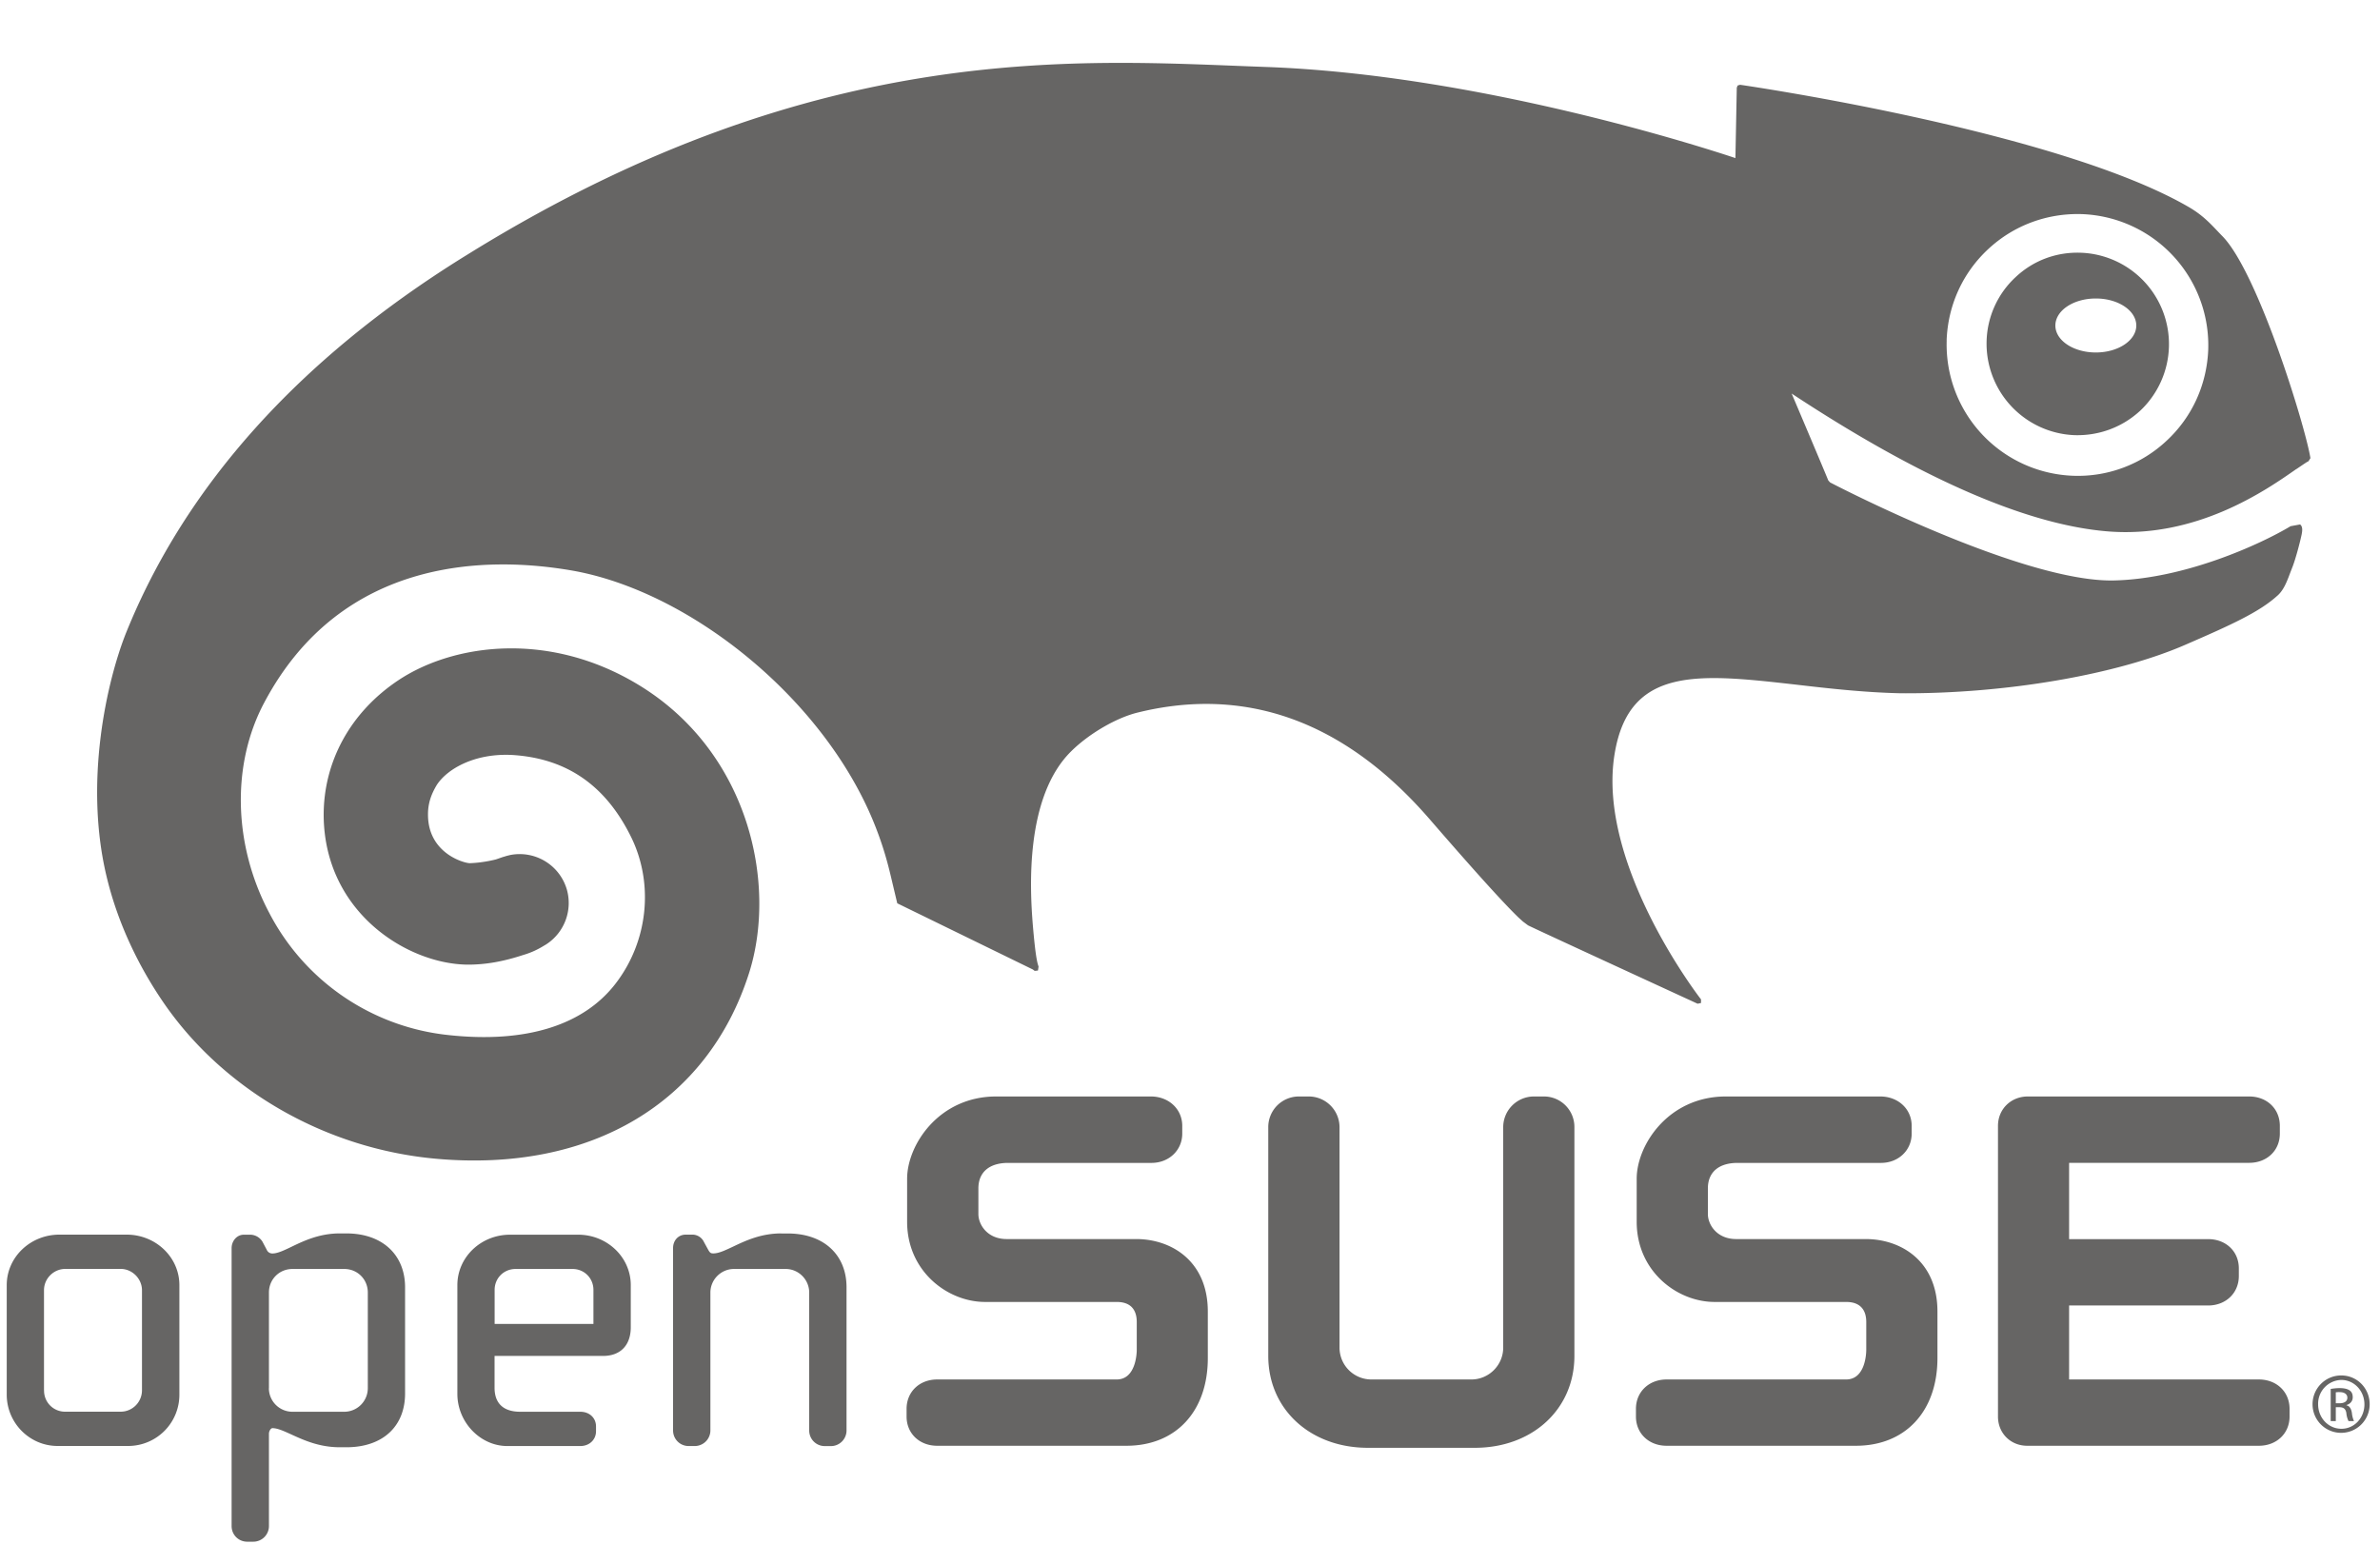 <svg width="35" height="23" fill="none" xmlns="http://www.w3.org/2000/svg"><path d="M28.627 5.005c.019-.513.234-.99.61-1.34.375-.35.866-.532 1.38-.516a1.931 1.931 0 0 1 1.857 1.992c-.02.514-.235.99-.61 1.339a1.905 1.905 0 0 1-1.381.517 1.93 1.93 0 0 1-1.855-1.992h-.001ZM33.769 6.9c.087-.058.152-.105.179-.116l.029-.046c-.074-.464-.767-2.718-1.29-3.26-.145-.147-.26-.293-.494-.43-1.896-1.104-6.392-1.771-6.603-1.801l-.036.01-.013.032-.02 1.036c-.46-.154-3.798-1.233-6.928-1.341C15.94.89 12.074.546 6.952 3.696L6.8 3.79C4.39 5.293 2.727 7.147 1.857 9.3c-.273.678-.64 2.207-.276 3.646.157.629.449 1.26.842 1.826.89 1.278 2.383 2.126 3.991 2.27 2.27.203 3.989-.817 4.6-2.726.42-1.317 0-3.25-1.611-4.236-1.311-.803-2.72-.62-3.538-.08-.71.47-1.111 1.202-1.105 2.004.017 1.424 1.243 2.18 2.124 2.183.257 0 .514-.045.804-.14.103-.03.2-.07.307-.136l.034-.02.021-.014-.007.005a.725.725 0 0 0 .294-.796.723.723 0 0 0-.83-.512l-.05.012-.067.02-.098.034c-.203.05-.355.054-.387.055-.103-.006-.611-.158-.611-.714v-.008c0-.204.082-.347.127-.425.158-.248.59-.491 1.174-.44.767.066 1.32.46 1.685 1.2.34.69.251 1.539-.229 2.16-.476.616-1.325.877-2.454.755a3.363 3.363 0 0 1-2.639-1.8c-.527-.997-.556-2.178-.074-3.086C5.036 8.162 7.212 8.184 8.406 8.39c1.765.306 3.774 1.935 4.487 3.816.115.3.174.537.225.755l.077.324 1.995.974.026.02.048-.005.009-.057c-.012-.045-.041-.086-.087-.644-.038-.495-.116-1.851.567-2.524.265-.262.67-.497.988-.572 1.308-.32 2.841-.099 4.291 1.58.75.866 1.116 1.261 1.3 1.438l.064.058.075.056c.06.033 2.494 1.153 2.494 1.153l.05-.011v-.053c-.015-.018-1.541-1.99-1.27-3.614.214-1.293 1.244-1.176 2.667-1.015.465.054.994.115 1.543.127 1.529.01 3.176-.272 4.191-.717.657-.285 1.076-.475 1.34-.714.094-.078.143-.205.194-.342l.035-.09c.043-.111.106-.345.133-.473.011-.056.017-.116-.023-.147l-.14.026c-.446.268-1.56.776-2.602.798-1.294.026-3.899-1.301-4.17-1.442l-.027-.03c-.063-.157-.455-1.081-.538-1.277 1.875 1.236 3.43 1.92 4.622 2.025 1.326.118 2.358-.606 2.8-.915Zm-2.948-1.716c-.33 0-.595-.178-.595-.396 0-.22.265-.398.595-.398.329 0 .595.178.595.398 0 .218-.266.396-.595.396Zm-.22-1.467c-.36-.013-.7.114-.96.359a1.33 1.33 0 0 0-.426.933A1.347 1.347 0 0 0 30.51 6.4c.359.01.701-.117.964-.36a1.345 1.345 0 0 0-.872-2.323Z" fill="#666564"/><path d="M14.65 16.126c-.845 0-1.31.715-1.31 1.21v.633c0 .728.595 1.179 1.147 1.179h1.935c.244 0 .295.16.295.294v.41c0 .043-.01.436-.295.436h-2.64c-.261 0-.45.182-.45.432v.113c0 .249.189.43.45.43h2.783c.728 0 1.197-.506 1.197-1.29v-.684c0-.737-.529-1.066-1.054-1.066h-1.904c-.287 0-.416-.215-.416-.367v-.378c0-.237.159-.375.437-.375h2.108c.258 0 .453-.186.453-.431v-.114c0-.246-.198-.432-.462-.432H14.65ZM22.557 16.126a.452.452 0 0 0-.451.453v3.24c0 .26-.212.469-.468.469h-1.47a.468.468 0 0 1-.469-.469v-3.24a.453.453 0 0 0-.452-.453h-.143a.45.45 0 0 0-.453.453v3.363c0 .783.616 1.351 1.465 1.351h1.573c.847 0 1.464-.568 1.464-1.351v-3.363a.448.448 0 0 0-.452-.453h-.143ZM25.38 16.126c-.846 0-1.311.715-1.311 1.21v.633c0 .728.595 1.179 1.146 1.179h1.934c.244 0 .296.16.296.294v.41c0 .043-.009.436-.296.436h-2.64c-.26 0-.451.182-.451.432v.113c0 .249.19.43.451.43h2.784c.727 0 1.199-.506 1.199-1.29v-.684c0-.737-.53-1.066-1.056-1.066h-1.904c-.287 0-.416-.215-.416-.367v-.378c0-.237.158-.375.437-.375h2.108c.258 0 .452-.186.452-.431v-.114c0-.246-.197-.432-.463-.432h-2.27ZM29.822 16.126c-.25 0-.44.186-.44.433v4.274c0 .245.185.43.43.43h3.406c.262 0 .452-.181.452-.43v-.113c0-.25-.19-.432-.452-.432h-2.79V19.2h2.044c.262 0 .452-.184.452-.433v-.113c0-.25-.19-.43-.452-.43h-2.044v-1.122h2.648c.26 0 .451-.18.451-.43v-.114c0-.25-.19-.432-.451-.432H29.82h.001ZM.647 20.447v-1.471c0-.173.142-.314.315-.314h.813c.169 0 .313.144.313.314v1.471c0 .174-.14.315-.314.315H.957a.308.308 0 0 1-.309-.315Zm.226-2.289c-.427 0-.774.332-.774.742v1.611c0 .416.336.755.748.755h1.042a.753.753 0 0 0 .749-.755V18.9c0-.41-.348-.742-.775-.742h-.99ZM3.955 20.417v-1.408c0-.194.152-.346.346-.346h.762c.194 0 .346.152.346.346v1.408a.347.347 0 0 1-.346.346H4.3a.347.347 0 0 1-.346-.346Zm1.043-2.277c-.3 0-.527.108-.71.196-.11.053-.206.099-.28.099a.089.089 0 0 1-.078-.04l-.07-.133a.215.215 0 0 0-.172-.103h-.103c-.1 0-.179.09-.179.198v4.087c0 .128.101.23.23.23h.089a.23.23 0 0 0 .23-.23v-1.356c0-.04.026-.084.052-.084.075 0 .17.044.282.095.182.083.408.186.709.186h.096c.532 0 .863-.304.863-.792v-1.56c0-.482-.338-.793-.863-.793h-.096ZM7.274 18.971c0-.173.135-.308.308-.308h.838c.172 0 .307.135.307.308v.5H7.274v-.5Zm.225-.812c-.427 0-.773.332-.773.741v1.6c0 .415.336.767.734.767h1.075c.133 0 .23-.093.23-.218v-.07c0-.126-.097-.216-.23-.216h-.883c-.248 0-.379-.122-.379-.353v-.468h1.595c.256 0 .408-.157.408-.422v-.62c0-.41-.348-.741-.773-.741H7.5ZM11.49 18.14c-.3 0-.526.107-.709.194-.113.053-.21.1-.29.1-.034 0-.048-.004-.075-.051l-.063-.115a.188.188 0 0 0-.18-.11h-.09c-.106 0-.185.084-.185.198v2.681c0 .127.1.23.23.23h.089a.23.23 0 0 0 .23-.23V19.01c0-.19.156-.347.346-.347h.761c.19 0 .346.156.346.347v2.028c0 .127.101.23.23.23h.089a.23.23 0 0 0 .23-.23v-2.106c0-.48-.338-.791-.864-.791h-.095ZM34.35 20.638h.055c.062 0 .115-.023.115-.082 0-.041-.03-.082-.115-.082a.334.334 0 0 0-.055.003v.16Zm0 .262h-.075v-.473c.04-.006.077-.012.133-.012.072 0 .12.015.148.036.028.02.043.052.043.098 0 .062-.041.1-.092.115v.004c.041.008.07.045.08.115a.39.39 0 0 0 .03.117h-.08a.342.342 0 0 1-.032-.12c-.011-.06-.042-.084-.102-.084h-.053v.204Zm.08-.605a.35.35 0 0 0-.34.358c0 .202.153.36.341.36.189.002.34-.158.34-.358 0-.2-.151-.36-.34-.36h-.002Zm.001-.066c.232 0 .417.188.417.424a.42.42 0 1 1-.84 0c0-.236.19-.424.421-.424h.002Z" fill="#666564"/></svg>